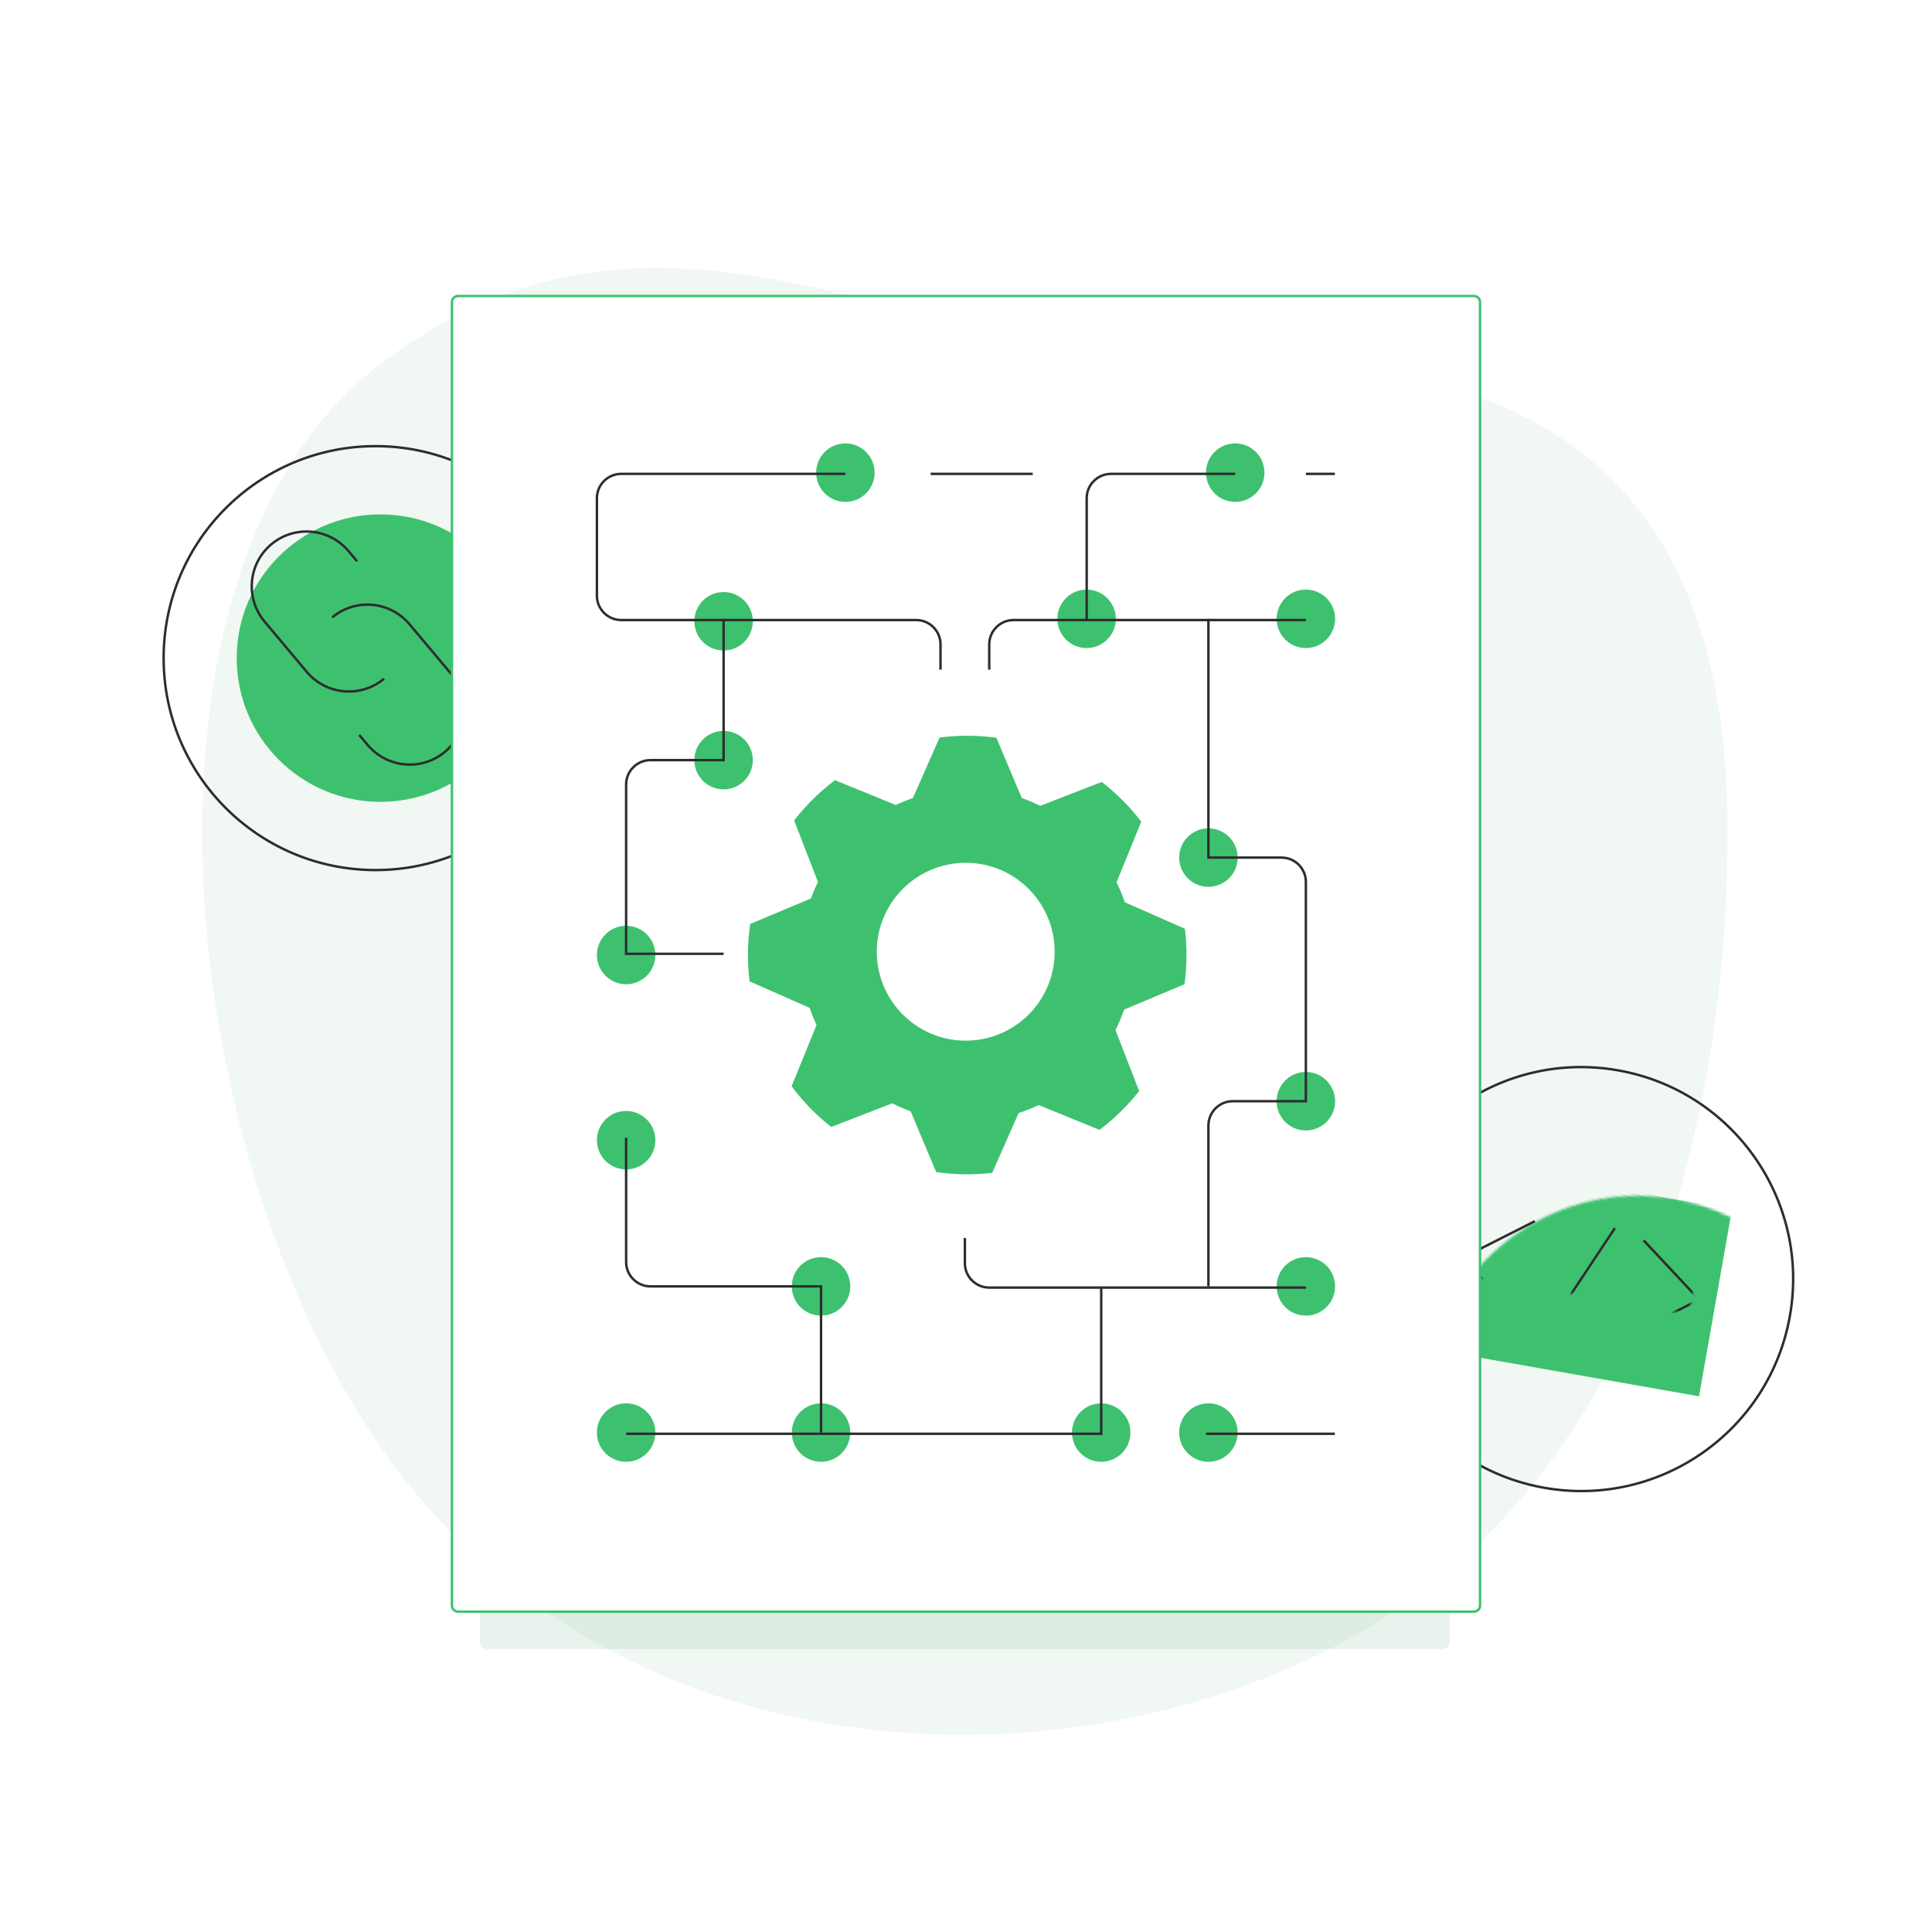 <?xml version="1.0" encoding="UTF-8"?>
<svg width="793px" height="793px" viewBox="0 0 793 793" version="1.1" xmlns="http://www.w3.org/2000/svg" xmlns:xlink="http://www.w3.org/1999/xlink">
    <!-- Generator: Sketch 58 (84663) - https://sketch.com -->
    <title>16_ill_APIFramework</title>
    <desc>Created with Sketch.</desc>
    <defs>
        <circle id="path-1" cx="87.158" cy="87.124" r="87"></circle>
        <circle id="path-3" cx="87" cy="87" r="87"></circle>
    </defs>
    <g id="Icones_&amp;_Illustrations" stroke="none" stroke-width="1" fill="none" fill-rule="evenodd">
        <g id="Illustrations_Prod" transform="translate(-80, -5045)">
            <rect fill="#FFFFFF" x="0" y="0" width="2859" height="13903"></rect>
            <g id="guides"></g>
            <g id="Illustration_APIFramework" transform="translate(80, 5045)">
                <path d="M174.127,617.007 C275.782,733.667 452.63,733.359 562.422,667.674 C672.215,601.99 709.077,463.595 709.077,341.18 C709.077,218.766 653.868,148.269 510.717,148.269 C367.566,148.269 274.279,62.164 157.592,148.269 C40.904,234.374 72.472,500.346 174.127,617.007 Z" id="shade_bg" fill="#F1F7F3"></path>
                <g id="BG_" transform="translate(67, 183)">
                    <g id="Link">
                        <mask id="mask-2" fill="white">
                            <use xlink:href="#path-1"></use>
                        </mask>
                        <use id="mask" stroke="#2D2C2E" xlink:href="#path-1"></use>
                        <circle id="mask-copy-10" fill="#3EC16F" mask="url(#mask-2)" cx="89.158" cy="87.124" r="59"></circle>
                        <g id="Group-30" mask="url(#mask-2)" stroke="#2D2C2E">
                            <g transform="translate(80.101, 83.145) rotate(-40) translate(-80.101, -83.145) translate(56.601, 27.145)">
                                <path d="M23.583,0.298 C36.009,0.298 46.083,10.402 46.083,22.866 L46.083,49.731 C46.083,62.195 36.009,72.298 23.583,72.298 C11.156,72.298 1.083,62.195 1.083,49.731 L1.083,44.358" id="Rectangle" transform="translate(23.583, 36.298) rotate(180) translate(-23.583, -36.298) "></path>
                                <path d="M23.45,39.349 C35.876,39.349 45.95,49.453 45.95,61.917 L45.95,88.782 C45.95,101.246 35.876,111.349 23.45,111.349 C11.024,111.349 0.95,101.246 0.95,88.782 L0.95,83.409" id="Rectangle-Copy-114"></path>
                            </g>
                        </g>
                    </g>
                    <g id="Api" transform="translate(582, 342) rotate(10) translate(-582, -342) translate(495, 255)">
                        <mask id="mask-4" fill="white">
                            <use xlink:href="#path-3"></use>
                        </mask>
                        <use id="mask" stroke="#2D2C2E" xlink:href="#path-3"></use>
                        <rect id="Rectangle" fill="#3EC16F" mask="url(#mask-4)" x="32" y="48" width="111" height="78"></rect>
                        <path d="M97,64 L77,109.807" id="Path-110" stroke="#2D2C2E" mask="url(#mask-4)"></path>
                        <polyline id="Path-77" stroke="#2D2C2E" mask="url(#mask-4)" points="109.479 66.903 136.154 86.903 109.479 106.903"></polyline>
                        <polyline id="Path-77-Copy" stroke="#2D2C2E" mask="url(#mask-4)" transform="translate(50.816, 86.903) scale(-1, 1) translate(-50.816, -86.903) " points="37.479 66.903 64.154 86.903 37.479 106.903"></polyline>
                    </g>
                </g>
                <g id="FG_" transform="translate(185, 121)">
                    <path d="M410,39.857 L410,552.857 C410,554.514 408.657,555.857 407,555.857 L15,555.857 C13.343,555.857 12,554.514 12,552.857 L12,39.857 C12,38.2 13.343,36.857 15,36.857 L407,36.857 C408.657,36.857 410,38.2 410,39.857 Z" id="shadow" fill-opacity="0.18" fill="#89C19B" style="mix-blend-mode: multiply;"></path>
                    <path d="M420,540.5 C421.381,540.5 422.5,539.381 422.5,538 L422.5,3 C422.5,1.619 421.381,0.5 420,0.5 L3,0.5 C1.619,0.5 0.5,1.619 0.5,3 L0.5,538 C0.5,539.381 1.619,540.5 3,540.5 L420,540.5 Z" id="bg" stroke="#3EC16F" fill="#FFFFFF"></path>
                    <circle id="Oval" fill="#3EC16F" cx="351" cy="133" r="12"></circle>
                    <circle id="Oval-Copy-48" fill="#3EC16F" cx="311" cy="231" r="12"></circle>
                    <circle id="Oval-Copy-49" fill="#3EC16F" cx="351" cy="331" r="12"></circle>
                    <circle id="Oval-Copy-43" fill="#3EC16F" cx="261" cy="133" r="12"></circle>
                    <circle id="Oval-Copy-41" fill="#3EC16F" cx="267" cy="467" r="12"></circle>
                    <circle id="Oval-Copy-53" fill="#3EC16F" cx="311" cy="467" r="12"></circle>
                    <circle id="Oval-Copy-44" fill="#3EC16F" cx="72" cy="467" r="12"></circle>
                    <circle id="Oval-Copy-52" fill="#3EC16F" cx="152" cy="467" r="12"></circle>
                    <circle id="Oval-Copy-42" fill="#3EC16F" cx="351" cy="407" r="12"></circle>
                    <circle id="Oval-Copy-51" fill="#3EC16F" cx="72" cy="347" r="12"></circle>
                    <circle id="Oval-Copy-50" fill="#3EC16F" cx="152" cy="407" r="12"></circle>
                    <circle id="Oval-Copy-45" fill="#3EC16F" cx="72" cy="271" r="12"></circle>
                    <circle id="Oval-Copy-46" fill="#3EC16F" cx="112" cy="191" r="12"></circle>
                    <circle id="Oval-Copy-47" fill="#3EC16F" cx="112" cy="134" r="12"></circle>
                    <circle id="Oval-Copy-38" fill="#3EC16F" cx="162" cy="73" r="12"></circle>
                    <circle id="Oval-Copy-39" fill="#3EC16F" cx="322" cy="73" r="12"></circle>
                    <path d="M221.038,153.87 L221.038,143.5 C221.038,137.977 225.515,133.5 231.038,133.5 L351,133.5 L351,133.5" id="Path-108" stroke="#2D2C2E"></path>
                    <polyline id="Path-108-Copy-3" stroke="#2D2C2E" points="72 467.5 267 467.5 267 407.5"></polyline>
                    <path d="M310,467.5 L362.895,467.5" id="Path-108-Copy-5" stroke="#2D2C2E"></path>
                    <path d="M351,73.5 L362.895,73.5" id="Path-108-Copy-6" stroke="#2D2C2E"></path>
                    <path d="M197,73.5 L238.895,73.5" id="Path-108-Copy-7" stroke="#2D2C2E"></path>
                    <path d="M72,346 L72,397 C72,402.523 76.477,407 82,407 L152,407 L152,467" id="Path-109" stroke="#2D2C2E"></path>
                    <path d="M211.038,387.158 L211.038,397.5 C211.038,403.023 215.515,407.5 221.038,407.5 L351,407.5 L351,407.5" id="Path-108-Copy-4" stroke="#2D2C2E"></path>
                    <path d="M201.038,153.87 L201.038,143.5 C201.038,137.977 196.561,133.5 191.038,133.5 L70,133.5 C64.477,133.5 60,129.023 60,123.5 L60,83.5 C60,77.977 64.477,73.5 70,73.5 L162,73.5 L162,73.5" id="Path-108-Copy" stroke="#2D2C2E"></path>
                    <path d="M261.038,133.5 L261.038,83.5 C261.038,77.977 265.515,73.5 271.038,73.5 L322,73.5 L322,73.5" id="Path-108-Copy-2" stroke="#2D2C2E"></path>
                    <path d="M112,133 L112,191 L82,191 C76.477,191 72,195.477 72,201 L72,270.5 L72,270.5 L112,270.5" id="Path-75" stroke="#2D2C2E"></path>
                    <path d="M311,133 L311,231 L341,231 C346.523,231 351,235.477 351,241 L351,331 L351,331 L321,331 C315.477,331 311,335.477 311,341 L311,407 L311,407" id="Path-75-Copy" stroke="#2D2C2E"></path>
                    <path d="M223.98,181.809 L234.4,206.582 C236.99,207.484 239.524,208.54 241.987,209.745 L267.239,199.957 C273.252,204.624 278.712,210.085 283.442,216.265 L273.307,241.115 C273.994,242.527 274.637,243.973 275.234,245.452 C275.753,246.735 276.229,248.025 276.665,249.319 L301.35,260.213 C302.278,267.861 302.201,275.504 301.192,282.97 L276.422,293.387 C275.421,296.264 274.229,299.072 272.855,301.79 L282.569,326.844 C277.899,332.756 272.454,338.121 266.308,342.766 L241.324,332.577 C240.09,333.163 238.831,333.716 237.548,334.234 C236.07,334.831 234.583,335.373 233.089,335.861 L222.255,360.413 C214.524,361.304 206.802,361.17 199.268,360.086 L188.767,335.122 C186.19,334.187 183.67,333.098 181.222,331.861 L156.164,341.575 C150.108,336.793 144.626,331.197 139.903,324.867 L150.15,299.742 C149.665,298.695 149.203,297.63 148.766,296.548 C148.249,295.27 147.775,293.986 147.341,292.696 L122.652,281.802 C121.69,273.885 121.805,265.973 122.916,258.258 L147.882,247.756 C148.714,245.463 149.668,243.216 150.74,241.024 L140.951,215.77 C145.729,209.611 151.34,204.033 157.704,199.225 L182.691,209.417 C183.92,208.833 185.174,208.282 186.452,207.766 C187.534,207.329 188.621,206.921 189.711,206.543 L200.666,181.718 C208.5,180.718 216.333,180.775 223.98,181.809 Z M211.387,233.145 C191.229,233.145 174.887,249.486 174.887,269.645 C174.887,289.803 191.229,306.145 211.387,306.145 C231.545,306.145 247.887,289.803 247.887,269.645 C247.887,249.486 231.545,233.145 211.387,233.145 Z" id="Combined-Shape" fill="#3EC16F"></path>
                </g>
            </g>
        </g>
    </g>
</svg>